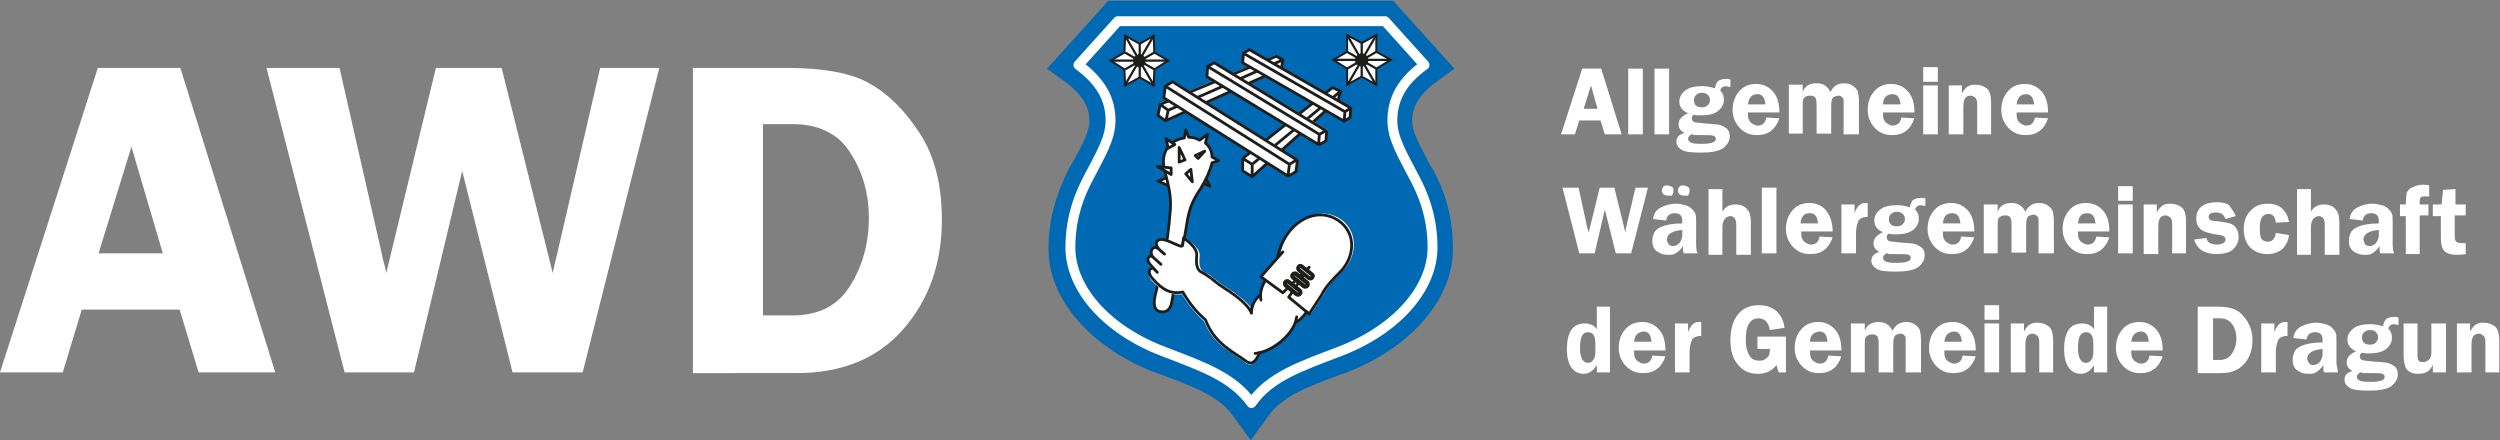 <?xml version="1.0" encoding="utf-8"?>
<!-- Generator: Adobe Illustrator 23.0.3, SVG Export Plug-In . SVG Version: 6.00 Build 0)  -->
<svg version="1.1" id="Ebene_1" xmlns="http://www.w3.org/2000/svg" xmlns:xlink="http://www.w3.org/1999/xlink" x="0px" y="0px"
	 viewBox="0 0 342.4 60.3" style="enable-background:new 0 0 342.4 60.3;" xml:space="preserve">
<rect x="0" y="0" width="342.4" height="60.3" fill="#808080" stroke="none"/>
<style type="text/css">
	.st0{fill:#0069B4;}
	.st1{fill:#0069B4;stroke:#FFFFFF;stroke-width:1.354;stroke-linejoin:round;stroke-miterlimit:3.864;}
	.st2{fill:#FFFFFF;}
	.st3{fill:none;stroke:#1D1D1B;stroke-width:0.273;stroke-miterlimit:3.864;}
	.st4{fill:none;stroke:#1D1D1B;stroke-width:0.31;stroke-miterlimit:3.864;}
	.st5{fill:#1D1D1B;stroke:#1D1D1B;stroke-width:0.15;stroke-miterlimit:3.864;}
	.st6{fill:none;stroke:#1D1D1B;stroke-width:0.387;stroke-linejoin:round;stroke-miterlimit:3.864;}
	.st7{fill:none;stroke:#1D1D1B;stroke-width:0.387;stroke-miterlimit:3.864;}
	.st8{fill:#1D1D1B;}
	.st9{fill:#FFFFFF;stroke:#1D1D1B;stroke-width:0.387;stroke-linejoin:round;stroke-miterlimit:3.864;}
	.st10{fill:none;stroke:#1D1D1B;stroke-width:0.387;stroke-linecap:round;stroke-miterlimit:3.864;}
	.st11{fill:none;stroke:#1D1D1B;stroke-width:0.387;stroke-linecap:round;stroke-linejoin:round;stroke-miterlimit:3.864;}
	.st12{fill:#FFFFFF;stroke:#1D1D1B;stroke-width:0.58;stroke-linecap:round;stroke-miterlimit:3.864;}
	.st13{fill:#FFFFFF;stroke:#1D1D1B;stroke-width:0.545;stroke-linecap:round;stroke-miterlimit:3.864;}
	.st14{fill:#FFFFFF;stroke:#1D1D1B;stroke-width:0.587;stroke-linecap:round;stroke-miterlimit:3.864;}
</style>
<g>
	<g>
		<path class="st0" d="M168.9,57c-1.9-2.7-5.3-4-9.9-5.7l-0.6-0.2c-9-3.4-14.8-10.1-14.8-17c0-3.8,0.9-7.2,2.7-10.8
			c0.3-0.5,0.5-1,0.8-1.4c1.2-2.2,2.1-3.9,2.1-5.3c0-1.4-0.4-3.2-3.2-5.3l-2.6-1.9l8.4-9.3h39l8.4,9.3l-2.6,1.9
			c-2.8,2.1-3.2,3.9-3.2,5.3c0,1.4,0.9,3,2.1,5.3c0.2,0.5,0.5,0.9,0.8,1.4c1.9,3.5,2.7,7,2.7,10.8c0,6.9-5.8,13.6-14.8,17l-0.6,0.2
			c-4.6,1.7-8,3-9.9,5.7l-2.4,3.3L168.9,57z"/>
		<path class="st1" d="M153.1,2.9l-5.4,6c3.1,2.3,4.4,4.7,4.4,7.6c0,2.5-1.4,4.7-3.1,8c-1.9,3.6-2.4,6.7-2.4,9.4
			c0,5.6,4.9,11.3,12.9,14.3c5.2,2,9.3,3.4,11.9,7c2.5-3.6,6.7-5,11.9-7c8-3,12.9-8.7,12.9-14.3c0-2.7-0.5-5.8-2.4-9.4
			c-1.7-3.3-3.1-5.5-3.1-8c0-2.9,1.3-5.4,4.4-7.6l-5.4-6H153.1L153.1,2.9z"/>
		<polygon class="st2" points="158,11.7 156.1,10.6 154.1,11.7 154,9.5 152.1,8.3 154,7.2 154.1,4.9 156.1,6 158,4.9 158.1,7.2 
			160,8.3 158.1,9.5 158,11.7 		"/>
		<polygon class="st3" points="158,11.7 156.1,10.6 154.1,11.7 154,9.5 152.1,8.3 154,7.2 154.1,4.9 156.1,6 158,4.9 158.1,7.2 
			160,8.3 158.1,9.5 158,11.7 		"/>
		<path class="st4" d="M154.1,4.9l4,6.9 M158,4.9l-4,6.9 M152.1,8.3l7.9,0 M158.1,7.2l-4,2.3 M156.1,10.6V6 M158.1,9.5l-4-2.3"/>
		<polygon class="st5" points="156.8,8.8 156.1,9.2 155.3,8.8 155.3,7.9 156.1,7.4 156.8,7.9 156.8,8.8 		"/>
		<polygon class="st2" points="188.5,11.6 186.5,10.5 184.5,11.6 184.5,9.4 182.6,8.2 184.5,7.1 184.5,4.8 186.5,5.9 188.5,4.8 
			188.5,7.1 190.5,8.2 188.5,9.4 188.5,11.6 		"/>
		<polygon class="st3" points="188.5,11.6 186.5,10.5 184.5,11.6 184.5,9.4 182.6,8.2 184.5,7.1 184.5,4.8 186.5,5.9 188.5,4.8 
			188.5,7.1 190.5,8.2 188.5,9.4 188.5,11.6 		"/>
		<path class="st4" d="M184.5,4.8l4,6.9 M188.5,4.8l-4,6.9 M182.6,8.2l7.9,0 M188.5,7.1l-4,2.3 M186.5,10.5V5.9 M188.5,9.4l-4-2.3"
			/>
		<polygon class="st5" points="187.3,8.7 186.5,9.1 185.7,8.7 185.7,7.8 186.5,7.3 187.3,7.8 187.3,8.7 		"/>
		<polygon class="st2" points="170.2,21.7 182.5,11.9 183.7,12.5 183.6,12.6 183.4,13.6 171.5,24.3 171.5,24.2 170.2,23.4 
			170.2,21.7 170.2,21.7 170.2,21.7 		"/>
		<polyline class="st6" points="170.2,21.7 182.5,12 183.6,12.5 171.5,22.5 171.5,24.2 183.3,13.6 183.6,12.5 		"/>
		<line class="st7" x1="170.2" y1="21.7" x2="171.5" y2="22.5"/>
		<polyline class="st6" points="170.2,21.7 170.2,23.4 171.5,24.2 		"/>
		<path class="st2" d="M175.7,8.2C175.8,8.2,175.8,8.2,175.7,8.2l-0.1,1.3c0,0,0,0,0,0l-15.8,7.1c0,0-0.1,0-0.1,0l-1.1-0.8
			c0,0,0,0,0-0.1l0.3-1.5c0,0,0,0,0-0.1l15.9-6.6c0,0,0,0,0,0L175.7,8.2L175.7,8.2z"/>
		<path class="st6" d="M160,15.1l-1.1-0.8l15.9-6.6l0.9,0.5 M160,15.1l15.7-6.9l-0.2,1.2l-15.8,7.1L160,15.1L160,15.1z M159.7,16.6
			l-1.1-0.8l0.3-1.5"/>
		<polygon class="st8" points="176.5,24 177.5,23.4 177.7,21.9 177.8,21.9 177.6,23.5 176.5,24.1 176.5,24 		"/>
		<polygon class="st2" points="177.6,23.5 176.6,24.1 159.4,13.4 159.6,11.8 159.5,11.8 160.7,11.1 177.8,21.9 177.6,23.5 		"/>
		<path class="st6" d="M159.6,11.8l-0.2,1.6l17,10.7l0.2-1.6 M159.6,11.8l17,10.7l1-0.6l-17-10.7L159.6,11.8L159.6,11.8z
			 M176.5,24.1l1-0.6l0.2-1.6"/>
		<polygon class="st8" points="180.6,19.7 181.5,19.2 181.6,17.8 181.7,17.8 181.6,19.2 180.7,19.8 180.6,19.7 		"/>
		<polygon class="st2" points="181.6,19.3 180.7,19.8 165.3,10.5 165.4,9.1 165.3,9.1 166.3,8.5 181.8,17.8 181.6,19.3 		"/>
		<polygon class="st8" points="184.1,16.5 184.9,16.1 184.9,14.8 185,14.8 184.9,16.1 184.1,16.6 184.1,16.5 		"/>
		<polygon class="st2" points="184.9,16.1 184.1,16.7 170.2,8.6 170.3,7.3 170.2,7.3 171.1,6.7 185.1,14.8 184.9,16.1 		"/>
		<path class="st6" d="M165.4,9.1l-0.1,1.4l15.3,9.3l0.1-1.4 M165.4,9.1l15.3,9.3l0.9-0.5l-15.3-9.3L165.4,9.1L165.4,9.1z
			 M180.7,19.8l0.9-0.5l0.1-1.4 M170.3,7.3l-0.1,1.3l13.9,8l0.1-1.3 M170.3,7.3l13.9,8l0.8-0.5l-13.9-8L170.3,7.3L170.3,7.3z
			 M184.1,16.6l0.8-0.5l0.1-1.3"/>
		<path class="st9" d="M159.8,24.3c-0.1,0.1-1.2,0.5-1.2,0.5l1.6,0.7C160.2,25.5,159.9,24.3,159.8,24.3L159.8,24.3z"/>
		<polygon class="st9" points="165,24.2 165.7,25.5 164.2,24.8 165,24.2 		"/>
		<path class="st9" d="M164.3,19.2l1.1-0.8l-0.3,1.2c0.5,0.4,0.9,1.1,0.9,1.9l0.9,0.5l-0.9,0.3c-0.2,0.9-0.7,2.1-1.6,3.6
			c-1.8,2.6-1.7,4.2-2.1,6.2c-0.5,2.4-1.2,5.4-1.8,9.2c-0.2,1.1-0.7,1.5-1.5,1.4c-0.8-0.1-1.1-0.8-0.8-2.2c0.7-2.9,1.7-6.3,2.1-11.9
			c0.1-2-0.3-3.3-0.8-5.3c-0.7-2.8,1.1-4.2,2.7-4.4l0.2-1.1l0.4,1l0.1,0C163.3,18.8,163.8,18.9,164.3,19.2L164.3,19.2z"/>
		<polygon class="st9" points="162.4,23.8 163.3,24.9 163.1,23.2 162.4,23.8 		"/>
		<polygon class="st9" points="161.5,20.2 161.5,22.2 162.3,21.9 161.5,20.2 		"/>
		<polygon class="st9" points="163.7,21.3 165,20.7 164.1,21.7 163.7,21.3 		"/>
		<polygon class="st9" points="160.4,23.9 160.4,23 158.5,22.8 160.4,23.9 		"/>
		<path class="st2" d="M177.5,44.3L177.5,44.3L177.5,44.3c-0.9,1.9-3.1,3.7-5,4.1l0,0l0,0c-0.5,1.3-1.1,1.9-1.9,1.3
			c-0.9-0.7-1.9-1.3-3-2.1c-1-0.8-2-1.9-2.7-3.6l0,0c-1.2-1.1-2.2-2.3-3-3.7l0,0l0,0c-1.5,0.2-2.7-0.3-4.2-1.9
			c-0.5-0.6-0.5-1.3,0-1.5l0.1,0l-0.1-0.1c-0.1-0.1-0.2-0.2-0.2-0.3c-0.1-0.1-0.2-0.2-0.2-0.3c-0.1-0.2-0.1-0.4,0-0.7
			c0.1-0.2,0.2-0.3,0.4-0.3l0.1,0l0-0.1c-0.2-0.7,0.2-1.2,0.7-1.2l0.1,0l0-0.1c0-0.1-0.1-0.1-0.1-0.2c-0.1-0.5,0.1-0.8,0.7-0.8
			c0.3,0,0.8,0.1,1.2,0.3c0.5,0.2,0.9,0.4,1.3,0.6c0.1,0,0.2,0.1,0.3,0.1l0.1,0l0-0.1c0.1-0.2,0.1-0.4,0.1-0.6c0-0.2,0-0.4,0.1-0.5
			c0.8,0.5,2.2,1.5,2,2.6c-0.1,1,0,1.8,0.7,2.1c0.5,0.2,0.9,0.5,1.2,0.8c0.4,0.3,0.8,0.6,1.2,0.9c0.6,0.4,1.5,0.9,2.2,1.5
			c0.8,0.6,1.5,1.2,1.9,1.9l0.1,0.1l0-0.2c0.1-0.7,0.5-1.4,1.1-1.9c0,0,0,0,0,0l0,0l0,0c0-0.7,0.3-1.6,0.9-2.3c0-0.1,0.1,0,0.1,0
			l0,0l0,0c7-4.4,8.8-3,5.6,4.1l0,0l0,0c0,0,0,0.1,0,0.1C178.8,43.3,178.1,43.9,177.5,44.3L177.5,44.3z"/>
		<polygon class="st9" points="160,20.3 159.7,19 160.9,19.8 160,20.3 		"/>
		<path class="st10" d="M173.5,38.1c-0.7,1-1,2.1-0.8,3 M177.6,43.4c-0.1,0.3-0.1,0.5-0.2,0.8c-0.9,2.3-3.7,4.1-5.5,4.2 M179.2,42.3
			c-0.5,0.9-1.2,1.6-1.8,1.9"/>
		<path class="st11" d="M172.5,40.5c-0.7,0.6-1.1,1.4-1.1,2.4c-0.5-1.3-2.5-2.7-4.4-3.9c-0.7-0.5-1.4-1.2-2.4-1.7
			c-0.7-0.3-0.8-1.2-0.7-2.2c0.1-0.8-0.5-1.6-1.8-2.5c0,0-0.1,0.8-0.2,1.1c-0.3,0.2-2.1-1-2.9-0.9c-1,0.1-0.8,1.1,0.5,2l-0.8-0.7
			c-0.9-0.7-1.4,0.6-0.7,1.2l1,0.9l-1.1-1c-0.5-0.4-1,0.3-0.4,1l1,1.1l-0.6-0.6c-0.6,0.1-0.7,0.7-0.1,1.4c1.5,1.7,2.6,2.2,4.2,1.9
			c0.8,1.4,1.8,2.7,3.1,3.8c1.3,3.4,3.9,4.4,5.6,5.7c0.7,0.5,1.3,0.1,1.8-1.2"/>
		<path class="st2" d="M183.6,30c2.5,1.7,2.3,5.2,0.2,7.2c-0.9,0.9-1.9,1.9-2.5,3.1l-1.7,2.6c0,0-0.1,0.1-0.1,0l-2.8-2.3
			c0,0,0-0.1,0-0.1l1.9-2.8l-0.1-0.1l-2.6,2.5c0,0-0.1,0-0.1,0l-3-2.2c0,0-0.1-0.1,0-0.1l2.5-2.8C176.1,30.7,180.2,27.8,183.6,30
			L183.6,30z"/>
		<path class="st11" d="M175.7,34.5l-3,3.4l3,2.2l3.6-3.5l-2.8,4.1l2.8,2.3l1.7-2.6c0.6-1.2,1.6-2.2,2.5-3.1
			c2.1-2.1,2.3-5.4-0.2-7.1c-3.3-2.2-7.4,0.6-8.3,4.9"/>
		<path class="st12" d="M176.5,38.6l1.5,1.2c0.3,0.3-0.1,0.7-0.4,0.5l-1.5-1.2C175.8,38.8,176.2,38.3,176.5,38.6L176.5,38.6z"/>
		<path class="st13" d="M178.3,36.5l1.4,1.1c0.3,0.2-0.1,0.7-0.4,0.5l-1.4-1.1C177.6,36.7,178,36.2,178.3,36.5L178.3,36.5z"/>
		<path class="st14" d="M177.5,37.5l1.5,1.2c0.3,0.3-0.1,0.7-0.4,0.5l-1.5-1.2C176.8,37.8,177.2,37.3,177.5,37.5L177.5,37.5z"/>
	</g>
	<g>
		<path class="st2" d="M24.7,9.3L37.7,51H27.2l-2.6-8.6H11.2L8.6,51H0L13.4,9.3H24.7z M13.5,34.7h8.8L18,20.1L13.5,34.7z"/>
		<path class="st2" d="M90.3,9.3L79.8,51h-9.6l-6.9-27.6L56.7,51h-9.5L36.5,9.3h10l5.8,25.5c0,0.1,0.1,0.6,0.3,1.3
			c0.1,0.3,0.2,0.7,0.3,1.3l6.8-28.1h9l7,28.1c0.1-0.5,0.3-1.4,0.6-2.6l5.9-25.5H90.3z"/>
		<path class="st2" d="M94.9,9.3h12.7c5.2,0,9.1,0.7,11.6,2.2c2.5,1.4,4.8,3.7,6.8,6.8c2,3.1,3,7,3,11.8c0,6-1.8,11-5.3,15
			c-3.5,4-8.4,6-14.6,6H94.9V9.3z M104.5,17v26.2h4c3.6,0,6.2-1.3,7.9-4c1.7-2.7,2.6-5.8,2.6-9.4c0-2.5-0.5-4.9-1.5-7
			c-1-2.1-2.2-3.7-3.7-4.5c-1.5-0.9-3.2-1.3-5.3-1.3H104.5z"/>
	</g>
	<g>
		<path class="st2" d="M219.3,9.4l2.8,9h-2.3l-0.6-1.9h-2.9l-0.6,1.9h-1.9l2.9-9H219.3z M216.9,14.9h1.9l-0.9-3.2L216.9,14.9z"/>
		<path class="st2" d="M223,18.4v-9h2v9H223z"/>
		<path class="st2" d="M226.6,18.4v-9h2v9H226.6z"/>
		<path class="st2" d="M236.9,11.9c-0.2,0-0.4-0.1-0.5-0.1c-0.4,0-0.7,0.2-0.8,0.6c0.4,0.4,0.5,0.8,0.5,1.3c0,0.6-0.3,1.1-0.8,1.5
			c-0.5,0.4-1.3,0.6-2.3,0.6c-0.4,0-0.7,0-1-0.1c-0.2,0.1-0.3,0.3-0.3,0.5c0,0.2,0.1,0.4,0.3,0.5c0.2,0.1,0.6,0.1,1.4,0.2
			c1,0.1,1.7,0.1,2.1,0.2c0.4,0.1,0.7,0.3,1,0.5c0.3,0.3,0.4,0.6,0.4,1.1c0,0.6-0.3,1.1-0.9,1.6c-0.6,0.4-1.6,0.6-3,0.6
			c-1.4,0-2.3-0.1-2.7-0.4c-0.5-0.3-0.7-0.7-0.7-1.1c0-0.6,0.4-1,1.1-1.2c-0.6-0.3-0.8-0.7-0.8-1.2c0-0.6,0.4-1.1,1.3-1.5
			c-0.8-0.3-1.2-0.9-1.2-1.6c0-0.6,0.3-1.1,0.8-1.5c0.5-0.4,1.3-0.6,2.3-0.6c0.6,0,1.2,0.1,1.8,0.3c0-0.4,0.2-0.7,0.3-0.9
			c0.2-0.2,0.6-0.4,1.2-0.4c0.2,0,0.4,0,0.6,0.1V11.9z M231.7,18.4c-0.1,0-0.2,0.1-0.3,0.2c-0.1,0.1-0.2,0.2-0.2,0.4
			c0,0.3,0.2,0.5,0.6,0.6s0.8,0.1,1.4,0.1c0.7,0,1.2-0.1,1.4-0.2c0.3-0.1,0.4-0.3,0.4-0.5c0-0.2-0.1-0.3-0.3-0.4
			c-0.2-0.1-0.8-0.1-1.8-0.1l-0.4,0c-0.2,0-0.4,0-0.5,0C231.9,18.4,231.8,18.4,231.7,18.4z M233.1,12.7c-0.3,0-0.6,0.1-0.8,0.3
			c-0.2,0.2-0.3,0.4-0.3,0.7c0,0.7,0.4,1,1.1,1c0.4,0,0.6-0.1,0.8-0.3c0.2-0.2,0.3-0.4,0.3-0.7c0-0.3-0.1-0.5-0.3-0.7
			C233.7,12.8,233.4,12.7,233.1,12.7z"/>
		<path class="st2" d="M243.7,15.4h-4.3c0,0.1,0,0.2,0,0.3c0,0.5,0.1,0.8,0.4,1.1c0.3,0.2,0.6,0.4,0.9,0.4c0.7,0,1.1-0.4,1.2-1.1
			l1.8,0.1c-0.5,1.5-1.5,2.3-3,2.3c-0.7,0-1.2-0.1-1.7-0.4c-0.5-0.3-0.9-0.7-1.2-1.2c-0.3-0.5-0.5-1.1-0.5-1.8
			c0-1.1,0.3-1.9,0.9-2.6c0.6-0.7,1.4-1,2.3-1c0.9,0,1.6,0.3,2.2,0.9C243.4,13.1,243.7,14.1,243.7,15.4z M239.4,14.3h2.4
			c-0.1-0.9-0.4-1.4-1.1-1.4C239.9,12.9,239.5,13.4,239.4,14.3z"/>
		<path class="st2" d="M254.5,18.4h-2v-3.7c0-0.5,0-0.9,0-1c0-0.2-0.1-0.3-0.2-0.4c-0.1-0.1-0.3-0.2-0.5-0.2c-0.2,0-0.4,0.1-0.7,0.2
			c-0.2,0.2-0.3,0.6-0.3,1.3v3.7h-2v-3.7c0-0.5,0-0.9-0.1-1c0-0.2-0.1-0.3-0.3-0.4c-0.1-0.1-0.3-0.1-0.5-0.1c-0.3,0-0.6,0.1-0.8,0.3
			c-0.2,0.2-0.2,0.6-0.2,1.2v3.7H245v-6.7h1.9v1c0.3-0.8,0.9-1.2,1.9-1.2c0.9,0,1.5,0.4,1.9,1.2c0.4-0.8,1-1.2,1.9-1.2
			c0.4,0,0.8,0.1,1.1,0.3c0.3,0.2,0.5,0.4,0.7,0.7c0.1,0.3,0.2,0.8,0.2,1.5V18.4z"/>
		<path class="st2" d="M262.2,15.4h-4.3c0,0.1,0,0.2,0,0.3c0,0.5,0.1,0.8,0.4,1.1c0.3,0.2,0.6,0.4,0.9,0.4c0.7,0,1.1-0.4,1.2-1.1
			l1.8,0.1c-0.5,1.5-1.5,2.3-3,2.3c-0.7,0-1.2-0.1-1.7-0.4s-0.9-0.7-1.2-1.2c-0.3-0.5-0.5-1.1-0.5-1.8c0-1.1,0.3-1.9,0.9-2.6
			c0.6-0.7,1.4-1,2.3-1c0.9,0,1.6,0.3,2.2,0.9C261.9,13.1,262.2,14.1,262.2,15.4z M257.9,14.3h2.4c-0.1-0.9-0.4-1.4-1.1-1.4
			C258.4,12.9,257.9,13.4,257.9,14.3z"/>
		<path class="st2" d="M265.4,9.2v2h-2v-2H265.4z M265.4,11.7v6.7h-2v-6.7H265.4z"/>
		<path class="st2" d="M272.8,18.4h-2v-3.8c0-0.5,0-0.8-0.1-0.9c0-0.2-0.1-0.3-0.3-0.4c-0.1-0.1-0.3-0.2-0.5-0.2c-0.7,0-1,0.5-1,1.5
			v3.8h-2v-6.7h1.8v1.1c0.3-0.5,0.6-0.9,0.9-1c0.3-0.2,0.6-0.2,1-0.2c0.6,0,1.1,0.2,1.5,0.5c0.4,0.3,0.6,1,0.6,2V18.4z"/>
		<path class="st2" d="M280.5,15.4h-4.3c0,0.1,0,0.2,0,0.3c0,0.5,0.1,0.8,0.4,1.1c0.3,0.2,0.6,0.4,0.9,0.4c0.7,0,1.1-0.4,1.2-1.1
			l1.8,0.1c-0.5,1.5-1.5,2.3-3,2.3c-0.7,0-1.2-0.1-1.7-0.4s-0.9-0.7-1.2-1.2c-0.3-0.5-0.5-1.1-0.5-1.8c0-1.1,0.3-1.9,0.9-2.6
			c0.6-0.7,1.4-1,2.3-1c0.9,0,1.6,0.3,2.2,0.9C280.2,13.1,280.5,14.1,280.5,15.4z M276.2,14.3h2.4c-0.1-0.9-0.4-1.4-1.1-1.4
			C276.7,12.9,276.3,13.4,276.2,14.3z"/>
		<path class="st2" d="M225.7,25.7l-2.3,9h-2.1l-1.5-6l-1.4,6h-2.1l-2.3-9h2.2l1.2,5.5c0,0,0,0.1,0.1,0.3c0,0.1,0,0.2,0.1,0.3
			l1.5-6.1h2l1.5,6.1c0-0.1,0.1-0.3,0.1-0.6l1.3-5.5H225.7z"/>
		<path class="st2" d="M232.5,34.7h-1.9c-0.1-0.3-0.1-0.6-0.1-1c-0.3,0.5-0.7,0.8-1,1c-0.3,0.2-0.7,0.2-1.1,0.2
			c-0.6,0-1.1-0.2-1.5-0.5c-0.4-0.3-0.6-0.8-0.6-1.4c0-0.4,0.1-0.8,0.3-1.2s0.6-0.6,1.1-0.8c0.5-0.2,1.4-0.4,2.7-0.4v-0.4
			c0-0.6-0.3-1-1-1c-0.7,0-1.1,0.3-1.2,1l-1.8-0.2c0.1-0.8,0.5-1.3,1.1-1.6c0.6-0.3,1.3-0.5,2-0.5c0.5,0,0.9,0.1,1.3,0.2
			s0.7,0.3,0.9,0.5c0.2,0.2,0.4,0.4,0.5,0.7c0.1,0.2,0.1,0.6,0.1,1.2v3C232.3,34.1,232.4,34.5,232.5,34.7z M228.4,26.8
			c-0.2,0-0.4-0.1-0.6-0.2c-0.1-0.2-0.2-0.3-0.2-0.5c0-0.2,0.1-0.4,0.2-0.5c0.1-0.2,0.3-0.2,0.6-0.2c0.2,0,0.4,0.1,0.6,0.2
			c0.2,0.1,0.2,0.3,0.2,0.6c0,0.2-0.1,0.4-0.2,0.6C228.8,26.8,228.6,26.8,228.4,26.8z M230.4,31.5c-1.4,0.1-2.1,0.6-2.1,1.3
			c0,0.2,0.1,0.4,0.2,0.6c0.1,0.2,0.4,0.3,0.6,0.3c0.3,0,0.6-0.1,0.9-0.4c0.2-0.3,0.4-0.6,0.4-1.1V31.5z M230.6,26.8
			c-0.2,0-0.4-0.1-0.6-0.2c-0.1-0.2-0.2-0.3-0.2-0.5c0-0.2,0.1-0.4,0.2-0.5c0.1-0.2,0.3-0.2,0.6-0.2c0.2,0,0.4,0.1,0.6,0.2
			c0.2,0.1,0.2,0.3,0.2,0.6c0,0.2-0.1,0.4-0.2,0.6C231,26.8,230.8,26.8,230.6,26.8z"/>
		<path class="st2" d="M235.9,25.7v3.3c0.4-0.7,1-1,1.8-1c0.5,0,0.8,0.1,1.2,0.3c0.3,0.2,0.5,0.5,0.7,0.8c0.1,0.3,0.2,0.8,0.2,1.4
			v4.4h-2v-3.8c0-0.5,0-0.8-0.1-0.9c0-0.2-0.1-0.3-0.2-0.4c-0.1-0.1-0.3-0.2-0.5-0.2c-0.2,0-0.5,0.1-0.7,0.3
			c-0.2,0.2-0.4,0.6-0.4,1.2v3.8H234v-9H235.9z"/>
		<path class="st2" d="M241.3,34.7v-9h2v9H241.3z"/>
		<path class="st2" d="M251,31.7h-4.3c0,0.1,0,0.2,0,0.3c0,0.5,0.1,0.8,0.4,1.1c0.3,0.2,0.6,0.4,0.9,0.4c0.7,0,1.1-0.4,1.2-1.1
			l1.8,0.1c-0.5,1.5-1.5,2.3-3,2.3c-0.7,0-1.2-0.1-1.7-0.4c-0.5-0.3-0.9-0.7-1.2-1.2c-0.3-0.5-0.5-1.1-0.5-1.8
			c0-1.1,0.3-1.9,0.9-2.6c0.6-0.7,1.4-1,2.3-1c0.9,0,1.6,0.3,2.2,0.9C250.6,29.4,251,30.4,251,31.7z M246.6,30.6h2.4
			c-0.1-0.9-0.4-1.4-1.1-1.4C247.1,29.2,246.7,29.6,246.6,30.6z"/>
		<path class="st2" d="M254.1,34.7h-1.9V28h1.8v1.2c0.3-0.9,0.8-1.4,1.4-1.4c0.1,0,0.2,0,0.4,0v1.9c-0.4,0-0.7,0.1-0.9,0.2
			c-0.2,0.1-0.4,0.3-0.5,0.7c-0.1,0.3-0.2,0.8-0.2,1.3V34.7z"/>
		<path class="st2" d="M263.6,28.2c-0.2,0-0.4-0.1-0.5-0.1c-0.4,0-0.7,0.2-0.8,0.6c0.4,0.4,0.5,0.8,0.5,1.3c0,0.6-0.3,1.1-0.8,1.5
			s-1.3,0.6-2.3,0.6c-0.4,0-0.7,0-1-0.1c-0.2,0.1-0.3,0.3-0.3,0.5c0,0.2,0.1,0.4,0.3,0.5c0.2,0.1,0.6,0.1,1.4,0.2
			c1,0.1,1.7,0.1,2.1,0.2c0.4,0.1,0.7,0.3,1,0.5c0.3,0.3,0.4,0.6,0.4,1.1c0,0.6-0.3,1.1-0.9,1.6c-0.6,0.4-1.6,0.6-3,0.6
			c-1.4,0-2.3-0.1-2.7-0.4c-0.5-0.3-0.7-0.7-0.7-1.1c0-0.6,0.4-1,1.1-1.2c-0.6-0.3-0.8-0.7-0.8-1.2c0-0.6,0.4-1.1,1.3-1.5
			c-0.8-0.3-1.2-0.9-1.2-1.6c0-0.6,0.3-1.1,0.8-1.5s1.3-0.6,2.3-0.6c0.6,0,1.2,0.1,1.8,0.3c0-0.4,0.2-0.7,0.3-0.9
			c0.2-0.2,0.6-0.4,1.2-0.4c0.2,0,0.4,0,0.6,0.1V28.2z M258.4,34.7c-0.1,0-0.2,0.1-0.3,0.2c-0.1,0.1-0.2,0.2-0.2,0.4
			c0,0.3,0.2,0.5,0.6,0.6c0.4,0.1,0.8,0.1,1.4,0.1c0.7,0,1.2-0.1,1.4-0.2c0.3-0.1,0.4-0.3,0.4-0.5c0-0.2-0.1-0.3-0.3-0.4
			c-0.2-0.1-0.8-0.1-1.8-0.1l-0.4,0c-0.2,0-0.4,0-0.5,0C258.6,34.7,258.5,34.7,258.4,34.7z M259.8,29c-0.3,0-0.6,0.1-0.8,0.3
			c-0.2,0.2-0.3,0.4-0.3,0.7c0,0.7,0.4,1,1.1,1c0.4,0,0.6-0.1,0.8-0.3c0.2-0.2,0.3-0.4,0.3-0.7c0-0.3-0.1-0.5-0.3-0.7
			C260.4,29.1,260.1,29,259.8,29z"/>
		<path class="st2" d="M270.4,31.7h-4.3c0,0.1,0,0.2,0,0.3c0,0.5,0.1,0.8,0.4,1.1c0.3,0.2,0.6,0.4,0.9,0.4c0.7,0,1.1-0.4,1.2-1.1
			l1.8,0.1c-0.5,1.5-1.5,2.3-3,2.3c-0.7,0-1.2-0.1-1.7-0.4c-0.5-0.3-0.9-0.7-1.2-1.2c-0.3-0.5-0.5-1.1-0.5-1.8
			c0-1.1,0.3-1.9,0.9-2.6c0.6-0.7,1.4-1,2.3-1c0.9,0,1.6,0.3,2.2,0.9C270.1,29.4,270.4,30.4,270.4,31.7z M266.1,30.6h2.4
			c-0.1-0.9-0.4-1.4-1.1-1.4C266.6,29.2,266.2,29.6,266.1,30.6z"/>
		<path class="st2" d="M281.2,34.7h-2V31c0-0.5,0-0.9,0-1c0-0.2-0.1-0.3-0.2-0.4c-0.1-0.1-0.3-0.2-0.5-0.2c-0.2,0-0.4,0.1-0.7,0.2
			c-0.2,0.2-0.3,0.6-0.3,1.3v3.7h-2V31c0-0.5,0-0.9-0.1-1c0-0.2-0.1-0.3-0.3-0.4c-0.1-0.1-0.3-0.1-0.5-0.1c-0.3,0-0.6,0.1-0.8,0.3
			c-0.2,0.2-0.2,0.6-0.2,1.2v3.7h-1.9V28h1.9v1c0.3-0.8,0.9-1.2,1.9-1.2c0.9,0,1.5,0.4,1.9,1.2c0.4-0.8,1-1.2,1.9-1.2
			c0.4,0,0.8,0.1,1.1,0.3c0.3,0.2,0.5,0.4,0.7,0.7c0.1,0.3,0.2,0.8,0.2,1.5V34.7z"/>
		<path class="st2" d="M288.9,31.7h-4.3c0,0.1,0,0.2,0,0.3c0,0.5,0.1,0.8,0.4,1.1c0.3,0.2,0.6,0.4,0.9,0.4c0.7,0,1.1-0.4,1.2-1.1
			l1.8,0.1c-0.5,1.5-1.5,2.3-3,2.3c-0.7,0-1.2-0.1-1.7-0.4c-0.5-0.3-0.9-0.7-1.2-1.2c-0.3-0.5-0.5-1.1-0.5-1.8
			c0-1.1,0.3-1.9,0.9-2.6c0.6-0.7,1.4-1,2.3-1c0.9,0,1.6,0.3,2.2,0.9C288.6,29.4,288.9,30.4,288.9,31.7z M284.6,30.6h2.4
			c-0.1-0.9-0.4-1.4-1.1-1.4C285.1,29.2,284.7,29.6,284.6,30.6z"/>
		<path class="st2" d="M292.1,25.5v2h-2v-2H292.1z M292.1,28v6.7h-2V28H292.1z"/>
		<path class="st2" d="M299.5,34.7h-2V31c0-0.5,0-0.8-0.1-0.9c0-0.2-0.1-0.3-0.3-0.4c-0.1-0.1-0.3-0.2-0.5-0.2c-0.7,0-1,0.5-1,1.5
			v3.8h-2V28h1.8v1.1c0.3-0.5,0.6-0.9,0.9-1c0.3-0.2,0.6-0.2,1-0.2c0.6,0,1.1,0.2,1.5,0.5c0.4,0.3,0.6,1,0.6,2V34.7z"/>
		<path class="st2" d="M306.2,29.6l-1.4,0.4c-0.2-0.6-0.6-0.9-1.3-0.9c-0.7,0-1,0.2-1,0.6c0,0.2,0.1,0.3,0.2,0.4
			c0.1,0.1,0.4,0.2,1,0.2c0.8,0.1,1.3,0.2,1.7,0.3c0.4,0.1,0.7,0.4,0.9,0.7c0.2,0.3,0.3,0.7,0.3,1.2c0,0.7-0.3,1.2-0.8,1.7
			c-0.5,0.4-1.3,0.6-2.2,0.6c-1.7,0-2.7-0.7-3.1-2l1.7-0.2c0.1,0.6,0.6,0.9,1.5,0.9c0.3,0,0.6-0.1,0.8-0.2c0.2-0.1,0.3-0.3,0.3-0.5
			c0-0.3-0.2-0.5-0.7-0.6c-1.4-0.2-2.2-0.4-2.7-0.8c-0.4-0.4-0.6-0.8-0.6-1.5c0-0.6,0.2-1.2,0.7-1.6c0.5-0.4,1.2-0.6,2.1-0.6
			c0.7,0,1.3,0.1,1.7,0.4C305.6,28.6,306,29,306.2,29.6z"/>
		<path class="st2" d="M313.5,32.2c-0.1,0.8-0.4,1.4-0.9,1.9c-0.6,0.5-1.3,0.7-2.1,0.7c-0.9,0-1.7-0.3-2.3-0.9
			c-0.6-0.6-0.9-1.5-0.9-2.5c0-1,0.3-1.9,0.9-2.5c0.6-0.7,1.4-1,2.4-1c0.8,0,1.5,0.2,2,0.7c0.5,0.5,0.8,1.1,0.9,1.8l-1.8,0.1
			c-0.1-0.8-0.4-1.2-1-1.2c-0.8,0-1.2,0.6-1.2,1.9c0,0.9,0.1,1.4,0.3,1.6c0.2,0.2,0.5,0.3,0.8,0.3c0.6,0,1-0.4,1.1-1.2L313.5,32.2z"
			/>
		<path class="st2" d="M316.5,25.7v3.3c0.4-0.7,1-1,1.8-1c0.5,0,0.8,0.1,1.2,0.3c0.3,0.2,0.5,0.5,0.7,0.8c0.1,0.3,0.2,0.8,0.2,1.4
			v4.4h-2v-3.8c0-0.5,0-0.8-0.1-0.9c0-0.2-0.1-0.3-0.2-0.4c-0.1-0.1-0.3-0.2-0.5-0.2c-0.2,0-0.5,0.1-0.7,0.3
			c-0.2,0.2-0.4,0.6-0.4,1.2v3.8h-1.9v-9H316.5z"/>
		<path class="st2" d="M327.9,34.7h-1.9c-0.1-0.3-0.1-0.6-0.1-1c-0.3,0.5-0.7,0.8-1,1c-0.3,0.2-0.7,0.2-1.1,0.2
			c-0.6,0-1.1-0.2-1.5-0.5c-0.4-0.3-0.6-0.8-0.6-1.4c0-0.4,0.1-0.8,0.3-1.2s0.6-0.6,1.1-0.8c0.5-0.2,1.4-0.4,2.7-0.4v-0.4
			c0-0.6-0.3-1-1-1c-0.7,0-1.1,0.3-1.2,1l-1.8-0.2c0.1-0.8,0.5-1.3,1.1-1.6c0.6-0.3,1.3-0.5,2-0.5c0.5,0,0.9,0.1,1.3,0.2
			s0.7,0.3,0.9,0.5c0.2,0.2,0.4,0.4,0.5,0.7c0.1,0.2,0.1,0.6,0.1,1.2v3C327.7,34.1,327.8,34.5,327.9,34.7z M325.8,31.5
			c-1.4,0.1-2.1,0.6-2.1,1.3c0,0.2,0.1,0.4,0.2,0.6c0.1,0.2,0.4,0.3,0.6,0.3c0.3,0,0.6-0.1,0.9-0.4c0.2-0.3,0.4-0.6,0.4-1.1V31.5z"
			/>
		<path class="st2" d="M331.4,29.6v5.2h-1.9v-5.2h-0.8V28h0.8c0-0.7,0.1-1.2,0.1-1.5c0.1-0.3,0.3-0.6,0.7-0.8
			c0.4-0.2,0.9-0.4,1.5-0.4c0.3,0,0.6,0,0.9,0.1v1.5c-0.3,0-0.5,0-0.7,0c-0.3,0-0.4,0.1-0.5,0.2c-0.1,0.1-0.1,0.4-0.1,0.7V28h1.2
			v1.5H331.4z"/>
		<path class="st2" d="M336.2,29.6v2.8c0,0.4,0.1,0.6,0.2,0.7c0.1,0.1,0.4,0.2,0.7,0.2c0.2,0,0.4,0,0.6,0v1.5
			c-0.6,0.1-1,0.1-1.2,0.1c-0.8,0-1.4-0.2-1.7-0.5s-0.5-0.9-0.5-1.7v-3.1h-1.1V28h1.2l0.2-2l1.7-0.1V28h1.4v1.5H336.2z"/>
		<path class="st2" d="M220.5,42v9h-1.8v-1c-0.5,0.8-1.1,1.2-1.8,1.2c-0.7,0-1.3-0.3-1.7-0.9c-0.4-0.6-0.6-1.4-0.6-2.5
			c0-1.1,0.2-2,0.6-2.6c0.4-0.6,1-0.9,1.9-0.9c0.7,0,1.3,0.3,1.6,0.8V42H220.5z M218.5,47.1c0-1.1-0.3-1.6-1-1.6
			c-0.8,0-1.1,0.7-1.1,2.2c0,1.3,0.4,2,1.1,2c0.3,0,0.5-0.1,0.7-0.4c0.2-0.2,0.3-0.6,0.3-1V47.1z"/>
		<path class="st2" d="M228.1,48h-4.3c0,0.1,0,0.2,0,0.3c0,0.5,0.1,0.8,0.4,1.1c0.3,0.2,0.6,0.4,0.9,0.4c0.7,0,1.1-0.4,1.2-1.1
			l1.8,0.1c-0.5,1.5-1.5,2.3-3,2.3c-0.7,0-1.2-0.1-1.7-0.4c-0.5-0.3-0.9-0.7-1.2-1.2c-0.3-0.5-0.5-1.1-0.5-1.8
			c0-1.1,0.3-1.9,0.9-2.6c0.6-0.7,1.4-1,2.3-1c0.9,0,1.6,0.3,2.2,0.9C227.8,45.7,228.1,46.7,228.1,48z M223.8,46.8h2.4
			c-0.1-0.9-0.4-1.4-1.1-1.4C224.3,45.5,223.9,45.9,223.8,46.8z"/>
		<path class="st2" d="M231.3,51h-1.9v-6.7h1.8v1.2c0.3-0.9,0.8-1.4,1.4-1.4c0.1,0,0.2,0,0.4,0v1.9c-0.4,0-0.7,0.1-0.9,0.2
			c-0.2,0.1-0.4,0.3-0.5,0.7c-0.1,0.3-0.2,0.8-0.2,1.3V51z"/>
		<path class="st2" d="M244.6,46.2V51h-1c-0.1-0.3-0.2-0.7-0.3-1c-0.6,0.8-1.5,1.2-2.5,1.2c-1.2,0-2.1-0.4-2.8-1.3
			c-0.7-0.8-1-1.9-1-3.3c0-1.4,0.3-2.6,1-3.5c0.7-0.9,1.7-1.3,2.9-1.3c1,0,1.8,0.3,2.4,0.8c0.6,0.6,1,1.3,1.1,2.3l-2,0.3
			c-0.2-1.1-0.7-1.6-1.6-1.6c-0.6,0-1,0.3-1.3,0.8c-0.3,0.5-0.4,1.3-0.4,2.2c0,0.9,0.2,1.6,0.5,2.1c0.3,0.5,0.8,0.7,1.4,0.7
			c0.4,0,0.7-0.1,1-0.4c0.3-0.2,0.4-0.6,0.4-1.2h-1.7v-1.7H244.6z"/>
		<path class="st2" d="M252.2,48h-4.3c0,0.1,0,0.2,0,0.3c0,0.5,0.1,0.8,0.4,1.1c0.3,0.2,0.6,0.4,0.9,0.4c0.7,0,1.1-0.4,1.2-1.1
			l1.8,0.1c-0.5,1.5-1.5,2.3-3,2.3c-0.7,0-1.2-0.1-1.7-0.4c-0.5-0.3-0.9-0.7-1.2-1.2c-0.3-0.5-0.5-1.1-0.5-1.8
			c0-1.1,0.3-1.9,0.9-2.6c0.6-0.7,1.4-1,2.3-1c0.9,0,1.6,0.3,2.2,0.9C251.9,45.7,252.2,46.7,252.2,48z M247.9,46.8h2.4
			c-0.1-0.9-0.4-1.4-1.1-1.4C248.4,45.5,247.9,45.9,247.9,46.8z"/>
		<path class="st2" d="M263,51h-2v-3.7c0-0.5,0-0.9,0-1c0-0.2-0.1-0.3-0.2-0.4c-0.1-0.1-0.3-0.2-0.5-0.2c-0.2,0-0.4,0.1-0.7,0.2
			c-0.2,0.2-0.3,0.6-0.3,1.3V51h-2v-3.7c0-0.5,0-0.9-0.1-1c0-0.2-0.1-0.3-0.3-0.4c-0.1-0.1-0.3-0.1-0.5-0.1c-0.3,0-0.6,0.1-0.8,0.3
			c-0.2,0.2-0.2,0.6-0.2,1.2V51h-1.9v-6.7h1.9v1c0.3-0.8,0.9-1.2,1.9-1.2c0.9,0,1.5,0.4,1.9,1.2c0.4-0.8,1-1.2,1.9-1.2
			c0.4,0,0.8,0.1,1.1,0.3c0.3,0.2,0.5,0.4,0.7,0.7c0.1,0.3,0.2,0.8,0.2,1.5V51z"/>
		<path class="st2" d="M270.6,48h-4.3c0,0.1,0,0.2,0,0.3c0,0.5,0.1,0.8,0.4,1.1c0.3,0.2,0.6,0.4,0.9,0.4c0.7,0,1.1-0.4,1.2-1.1
			l1.8,0.1c-0.5,1.5-1.5,2.3-3,2.3c-0.7,0-1.2-0.1-1.7-0.4s-0.9-0.7-1.2-1.2c-0.3-0.5-0.5-1.1-0.5-1.8c0-1.1,0.3-1.9,0.9-2.6
			c0.6-0.7,1.4-1,2.3-1c0.9,0,1.6,0.3,2.2,0.9C270.3,45.7,270.6,46.7,270.6,48z M266.3,46.8h2.4c-0.1-0.9-0.4-1.4-1.1-1.4
			C266.8,45.5,266.4,45.9,266.3,46.8z"/>
		<path class="st2" d="M273.8,41.8v2h-2v-2H273.8z M273.8,44.3V51h-2v-6.7H273.8z"/>
		<path class="st2" d="M281.3,51h-2v-3.8c0-0.5,0-0.8-0.1-0.9c0-0.2-0.1-0.3-0.3-0.4c-0.1-0.1-0.3-0.2-0.5-0.2c-0.7,0-1,0.5-1,1.5
			V51h-2v-6.7h1.8v1.1c0.3-0.5,0.6-0.9,0.9-1c0.3-0.2,0.6-0.2,1-0.2c0.6,0,1.1,0.2,1.5,0.5c0.4,0.3,0.6,1,0.6,2V51z"/>
		<path class="st2" d="M288.6,42v9h-1.8v-1c-0.5,0.8-1.1,1.2-1.8,1.2c-0.7,0-1.3-0.3-1.7-0.9c-0.4-0.6-0.6-1.4-0.6-2.5
			c0-1.1,0.2-2,0.6-2.6c0.4-0.6,1-0.9,1.9-0.9c0.7,0,1.3,0.3,1.6,0.8V42H288.6z M286.7,47.1c0-1.1-0.3-1.6-1-1.6
			c-0.8,0-1.1,0.7-1.1,2.2c0,1.3,0.4,2,1.1,2c0.3,0,0.5-0.1,0.7-0.4c0.2-0.2,0.3-0.6,0.3-1V47.1z"/>
		<path class="st2" d="M296.2,48h-4.3c0,0.1,0,0.2,0,0.3c0,0.5,0.1,0.8,0.4,1.1c0.3,0.2,0.6,0.4,0.9,0.4c0.7,0,1.1-0.4,1.2-1.1
			l1.8,0.1c-0.5,1.5-1.5,2.3-3,2.3c-0.7,0-1.2-0.1-1.7-0.4c-0.5-0.3-0.9-0.7-1.2-1.2c-0.3-0.5-0.5-1.1-0.5-1.8
			c0-1.1,0.3-1.9,0.9-2.6c0.6-0.7,1.4-1,2.3-1c0.9,0,1.6,0.3,2.2,0.9C295.9,45.7,296.2,46.7,296.2,48z M291.9,46.8h2.4
			c-0.1-0.9-0.4-1.4-1.1-1.4C292.4,45.5,292,45.9,291.9,46.8z"/>
		<path class="st2" d="M301,42h2.8c1.1,0,2,0.2,2.5,0.5c0.6,0.3,1,0.8,1.5,1.5c0.4,0.7,0.7,1.5,0.7,2.6c0,1.3-0.4,2.4-1.1,3.2
			c-0.8,0.9-1.8,1.3-3.2,1.3H301V42z M303.1,43.6v5.7h0.9c0.8,0,1.3-0.3,1.7-0.9c0.4-0.6,0.6-1.3,0.6-2c0-0.5-0.1-1.1-0.3-1.5
			c-0.2-0.5-0.5-0.8-0.8-1c-0.3-0.2-0.7-0.3-1.1-0.3H303.1z"/>
		<path class="st2" d="M311.6,51h-1.9v-6.7h1.8v1.2c0.3-0.9,0.8-1.4,1.4-1.4c0.1,0,0.2,0,0.4,0v1.9c-0.4,0-0.7,0.1-0.9,0.2
			c-0.2,0.1-0.4,0.3-0.5,0.7c-0.1,0.3-0.2,0.8-0.2,1.3V51z"/>
		<path class="st2" d="M320.2,51h-1.9c-0.1-0.3-0.1-0.6-0.1-1c-0.3,0.5-0.7,0.8-1,1c-0.3,0.2-0.7,0.2-1.1,0.2
			c-0.6,0-1.1-0.2-1.5-0.5c-0.4-0.3-0.6-0.8-0.6-1.4c0-0.4,0.1-0.8,0.3-1.2c0.2-0.4,0.6-0.6,1.1-0.8c0.5-0.2,1.4-0.4,2.7-0.4v-0.4
			c0-0.6-0.3-1-1-1c-0.7,0-1.1,0.3-1.2,1l-1.8-0.2c0.1-0.8,0.5-1.3,1.1-1.6c0.6-0.3,1.3-0.5,2-0.5c0.5,0,0.9,0.1,1.3,0.2
			c0.4,0.1,0.7,0.3,0.9,0.5c0.2,0.2,0.4,0.4,0.5,0.7c0.1,0.2,0.1,0.6,0.1,1.2v3C320.1,50.3,320.2,50.8,320.2,51z M318.1,47.8
			c-1.4,0.1-2.1,0.6-2.1,1.3c0,0.2,0.1,0.4,0.2,0.6c0.1,0.2,0.4,0.3,0.6,0.3c0.3,0,0.6-0.1,0.9-0.4c0.2-0.3,0.4-0.6,0.4-1.1V47.8z"
			/>
		<path class="st2" d="M328.4,44.5c-0.2,0-0.4-0.1-0.5-0.1c-0.4,0-0.7,0.2-0.8,0.6c0.4,0.4,0.5,0.8,0.5,1.3c0,0.6-0.3,1.1-0.8,1.5
			c-0.5,0.4-1.3,0.6-2.3,0.6c-0.4,0-0.7,0-1-0.1c-0.2,0.1-0.3,0.3-0.3,0.5c0,0.2,0.1,0.4,0.3,0.5c0.2,0.1,0.6,0.1,1.4,0.2
			c1,0.1,1.7,0.1,2.1,0.2c0.4,0.1,0.7,0.3,1,0.5c0.3,0.3,0.4,0.6,0.4,1.1c0,0.6-0.3,1.1-0.9,1.6c-0.6,0.4-1.6,0.6-3,0.6
			c-1.4,0-2.3-0.1-2.7-0.4c-0.5-0.3-0.7-0.7-0.7-1.1c0-0.6,0.4-1,1.1-1.2c-0.6-0.3-0.8-0.7-0.8-1.2c0-0.6,0.4-1.1,1.3-1.5
			c-0.8-0.3-1.2-0.9-1.2-1.6c0-0.6,0.3-1.1,0.8-1.5s1.3-0.6,2.3-0.6c0.6,0,1.2,0.1,1.8,0.3c0-0.4,0.2-0.7,0.3-0.9
			c0.2-0.2,0.6-0.4,1.2-0.4c0.2,0,0.4,0,0.6,0.1V44.5z M323.3,51c-0.1,0-0.2,0.1-0.3,0.2c-0.1,0.1-0.2,0.2-0.2,0.4
			c0,0.3,0.2,0.5,0.6,0.6c0.4,0.1,0.8,0.1,1.4,0.1c0.7,0,1.1-0.1,1.4-0.2c0.3-0.1,0.4-0.3,0.4-0.5c0-0.2-0.1-0.3-0.3-0.4
			c-0.2-0.1-0.8-0.1-1.8-0.1l-0.4,0c-0.2,0-0.4,0-0.5,0C323.4,51,323.3,51,323.3,51z M324.6,45.2c-0.3,0-0.6,0.1-0.8,0.3
			c-0.2,0.2-0.3,0.4-0.3,0.7c0,0.7,0.4,1,1.1,1c0.4,0,0.6-0.1,0.8-0.3c0.2-0.2,0.3-0.4,0.3-0.7c0-0.3-0.1-0.5-0.3-0.7
			C325.3,45.3,325,45.2,324.6,45.2z"/>
		<path class="st2" d="M335,44.3V51h-1.8v-1.1c-0.3,0.9-1,1.3-2,1.3c-0.5,0-0.9-0.1-1.2-0.3c-0.3-0.2-0.5-0.4-0.6-0.8
			c-0.1-0.3-0.2-0.8-0.2-1.4v-4.4h1.9v4.4c0,0.6,0.2,0.9,0.7,0.9c0.3,0,0.5-0.1,0.7-0.2c0.2-0.1,0.3-0.3,0.4-0.5
			c0.1-0.2,0.1-0.4,0.1-0.8v-3.8H335z"/>
		<path class="st2" d="M342.4,51h-2v-3.8c0-0.5,0-0.8-0.1-0.9c0-0.2-0.1-0.3-0.3-0.4c-0.1-0.1-0.3-0.2-0.5-0.2c-0.7,0-1,0.5-1,1.5
			V51h-2v-6.7h1.8v1.1c0.3-0.5,0.6-0.9,0.9-1c0.3-0.2,0.6-0.2,1-0.2c0.6,0,1.1,0.2,1.5,0.5c0.4,0.3,0.6,1,0.6,2V51z"/>
	</g>
</g>
</svg>
